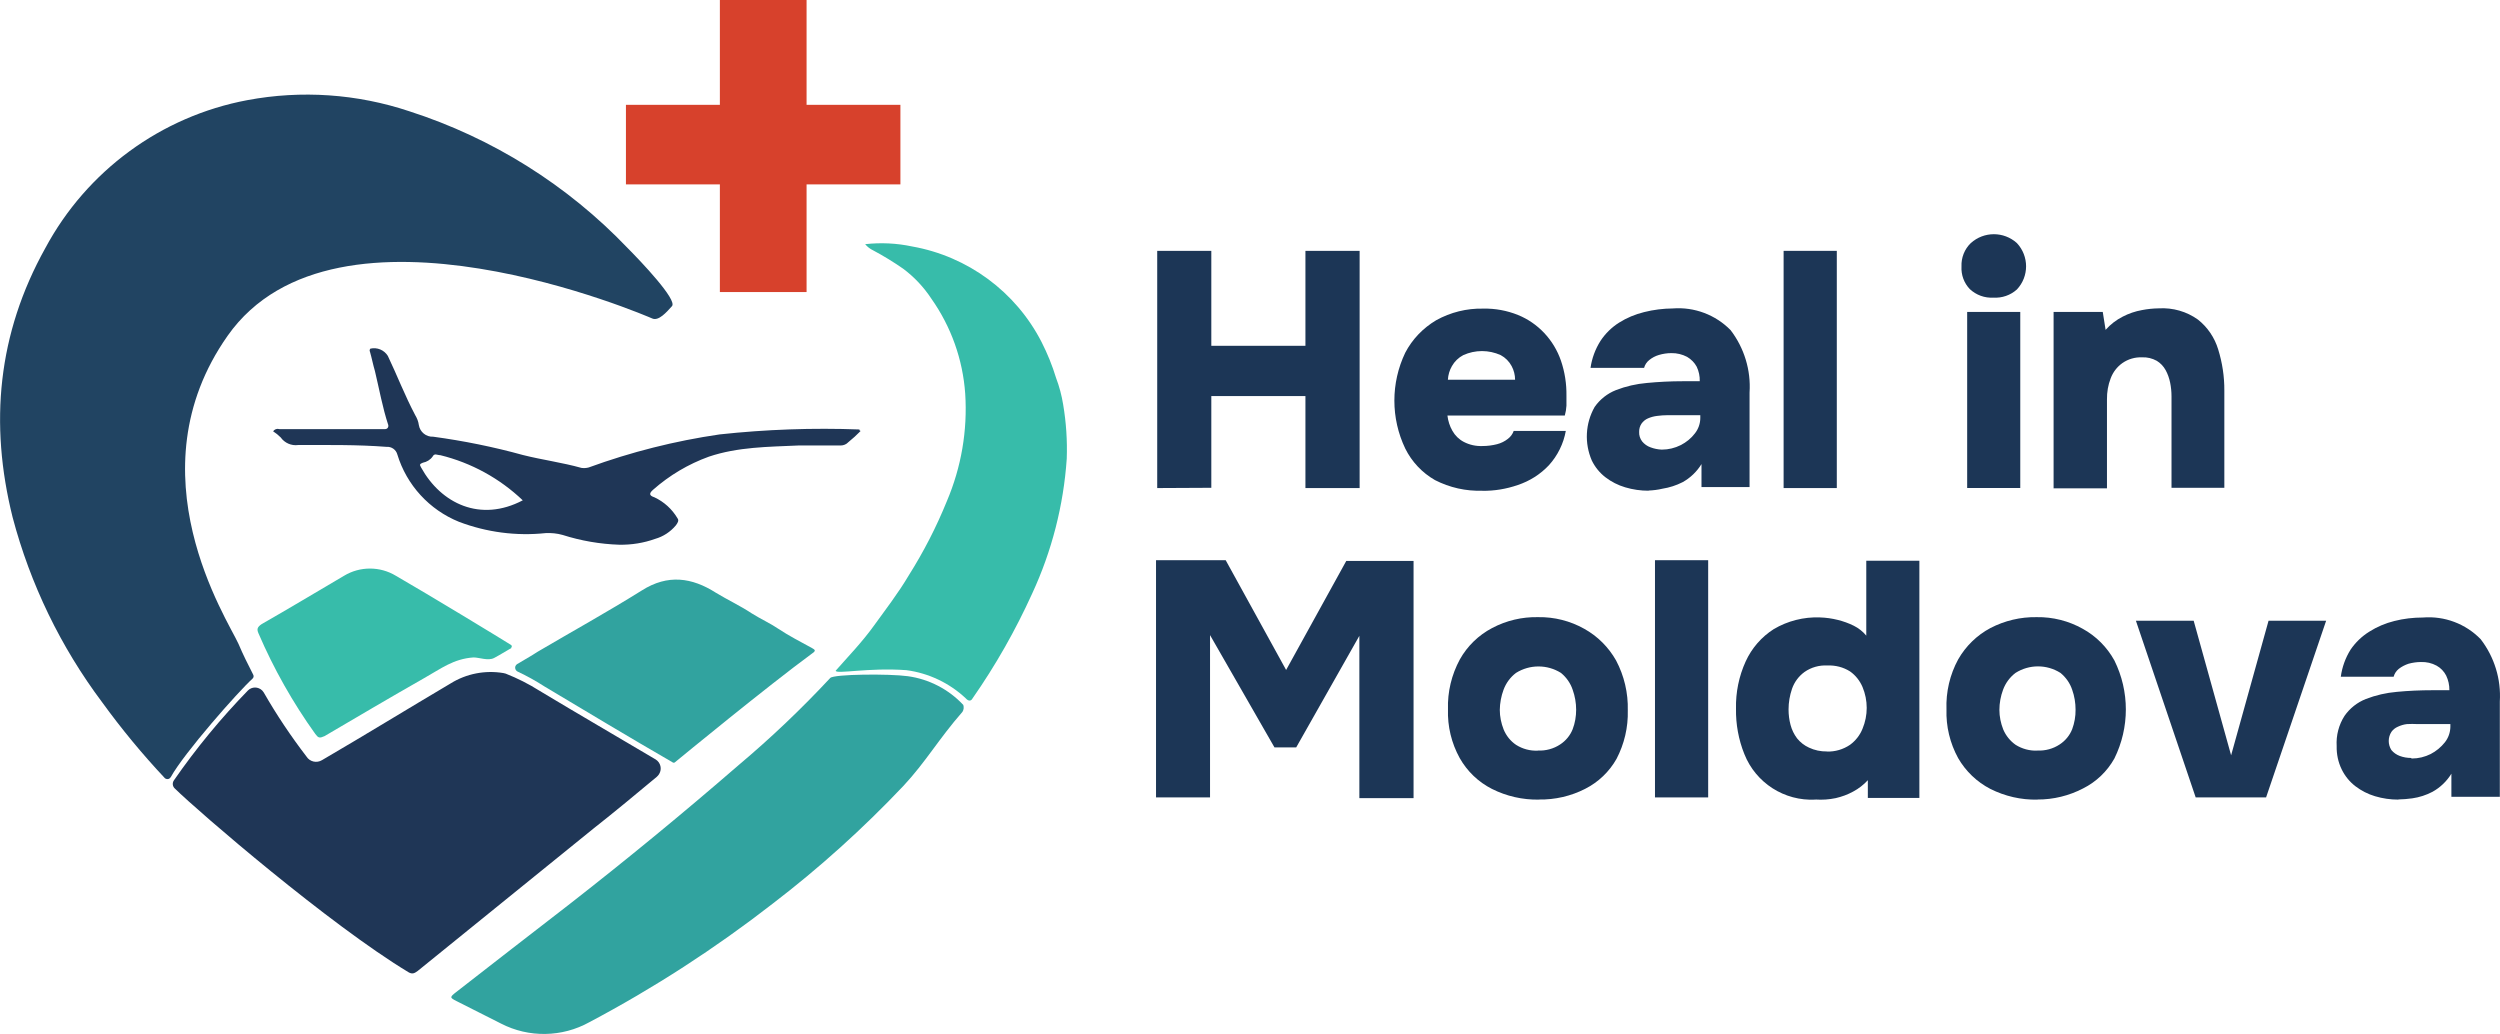 <?xml version="1.0" encoding="UTF-8"?>
<svg id="Layer_2" xmlns="http://www.w3.org/2000/svg" viewBox="0 0 273.07 112.94">
  <defs>
    <style>
      .cls-1 {
        fill: #31a39f;
      }

      .cls-2 {
        fill: #d7412c;
      }

      .cls-3 {
        fill: #1f3656;
      }

      .cls-4 {
        fill: #37bcaa;
      }

      .cls-5 {
        fill: #1c3656;
      }

      .cls-6 {
        fill: #214462;
      }
    </style>
  </defs>
  <g id="Layer_1-2" data-name="Layer_1">
    <g>
      <path class="cls-6" d="M18.65,84.87c-.09.2-.33.29-.53.19,0,0,0,0,0,0-.04-.01-.08-.03-.11-.06-2.46-2.62-4.74-5.38-6.85-8.29-4.53-6.04-7.85-12.9-9.78-20.2-2.56-10.26-1.63-20.07,3.57-29.41,4.53-8.44,12.64-14.39,22.06-16.16,5.91-1.11,12.01-.69,17.72,1.22,9.06,2.92,17.25,8.05,23.83,14.94,1.45,1.46,5.45,5.66,4.84,6.34s-1.46,1.65-2.15,1.35c-.37-.16-34.5-15-46.39,1.89-10.55,15,0,31,1.18,33.63.54,1.27,1,2.17,1.61,3.37.09.15.06.34-.07.45-1.57,1.42-7.48,8.13-8.92,10.74Z"/>
      <path class="cls-3" d="M19,85.23c2.42-3.49,5.12-6.77,8.08-9.81.43-.43,1.12-.43,1.56,0,0,0,0,0,0,0,.06.07.12.14.17.22,1.4,2.44,2.96,4.77,4.67,7,.36.57,1.11.74,1.69.39,4.83-2.82,9.27-5.55,14.05-8.38,1.72-1.07,3.78-1.47,5.78-1.13.08.01.16.03.24.06,1.29.51,2.52,1.13,3.69,1.87,4.22,2.54,8.47,5,12.7,7.51.53.34.7,1.04.37,1.58-.07.12-.16.22-.26.31-2.27,1.89-4.54,3.78-6.89,5.63l-19.22,15.57c-.34.25-.58.39-1,.15-8.63-5.2-22.92-17.51-25.54-20.08-.25-.23-.29-.61-.09-.89Z"/>
      <path class="cls-1" d="M105.13,77.75c-2.62,3-4,5.46-6.44,8.08-4.42,4.67-9.2,8.98-14.31,12.89-6.28,4.88-12.97,9.21-20,12.93-2.99,1.66-6.62,1.72-9.66.15-1.61-.83-3.22-1.61-4.83-2.44-.78-.39-.78-.44-.06-1,4-3.12,8.16-6.34,12.21-9.47,6.34-4.94,12.56-10.05,18.65-15.33,3.52-2.96,6.86-6.14,10-9.51.39-.42,6.45-.47,8.47-.19,2.32.32,4.46,1.43,6.06,3.14.08.25.05.53-.09.75Z"/>
      <path class="cls-4" d="M105.49,76.28c-1.79-1.68-4.06-2.76-6.49-3.08-4.18-.3-7.68.47-7.72.06,1.42-1.61,2.88-3.12,4.15-4.88s2.7-3.61,3.85-5.56c1.62-2.57,3.01-5.28,4.15-8.09,1.57-3.7,2.26-7.71,2-11.72-.26-3.74-1.54-7.33-3.7-10.39-.83-1.26-1.87-2.37-3.08-3.27-1.05-.73-2.14-1.4-3.27-2-.34-.16-.64-.39-.88-.68,1.71-.19,3.44-.11,5.13.25,6.08,1.08,11.32,4.94,14.14,10.44.64,1.26,1.17,2.56,1.58,3.91.36.95.62,1.93.78,2.93.33,1.95.46,3.93.39,5.91-.35,5.1-1.63,10.09-3.78,14.73-1.82,4.01-4,7.85-6.52,11.46-.13.25-.4.35-.73-.02Z"/>
      <path class="cls-1" d="M73.47,83.27c-4.66-2.69-9.38-5.53-14-8.29-.93-.6-1.9-1.14-2.9-1.61-.24-.1-.36-.37-.27-.61.04-.1.11-.18.2-.23.73-.45,1.5-.86,2.24-1.35,3.81-2.24,7.61-4.34,11.37-6.69,2.84-1.8,5.47-1.41,8.08.25,1.28.78,2.64,1.41,3.91,2.25,1,.63,2,1.07,2.93,1.7,1.17.78,2.44,1.42,3.67,2.1.24.15.53.25,0,.59-5,3.68-14.21,11.25-15,11.9-.07.05-.16.04-.23,0Z"/>
      <path class="cls-3" d="M94,47.08c-.42.43-.87.84-1.34,1.22-.21.23-.52.36-.83.36h-4.63c-3.27.15-6.59.15-9.77,1.22-2.24.81-4.31,2.04-6.1,3.62-.44.39-.44.63.15.82,1.05.49,1.93,1.29,2.52,2.29.2.25,0,.54-.19.79-.59.7-1.37,1.21-2.25,1.46-1.25.45-2.58.66-3.91.64-2.11-.07-4.19-.43-6.2-1.07-.6-.17-1.23-.23-1.85-.2-3.21.34-6.45-.09-9.46-1.23-3.24-1.31-5.72-4.01-6.74-7.36-.14-.52-.63-.87-1.17-.83-3.22-.25-6.49-.2-9.66-.2-.74.1-1.48-.22-1.91-.83-.25-.25-.53-.48-.83-.67.15-.22.43-.32.68-.24h11.56c.23,0,.39-.2.34-.44-.63-1.91-1-4-1.46-5.91-.2-.67-.34-1.41-.54-2.1-.06-.11-.04-.25.05-.34.74-.17,1.5.15,1.9.79,1,2.09,1.86,4.34,3,6.49.2.33.34.69.39,1.07.12.76.8,1.31,1.57,1.27,3.31.45,6.58,1.11,9.8,2,2.1.53,4.3.82,6.4,1.41.26.03.53.02.78-.05,4.63-1.69,9.42-2.9,14.3-3.61,5.08-.55,10.19-.73,15.29-.54-.08.09.02.09.11.17ZM57.1,54.65c-2.52-2.4-5.62-4.1-9-4.93-.34,0-.64-.25-.84.14-.25.36-.64.6-1.07.68-.34.14-.39.19-.19.53,2.17,3.93,6.46,6.02,11.1,3.58Z"/>
      <path class="cls-4" d="M55.89,70.76c-.67.38-1.27.77-1.92,1.11s-1.62-.06-2.25-.06c-2.2.15-3.55,1.23-5.39,2.26-3.67,2.09-7.32,4.24-10.89,6.34-.54.24-.67.2-1-.24-2.46-3.43-4.54-7.12-6.21-11-.19-.44-.14-.67.35-1,3-1.71,6-3.52,9-5.28,1.74-1.05,3.92-1.05,5.66,0,3.76,2.17,11.08,6.62,12.57,7.55.09.05.12.17.07.26-.02.03-.04.05-.07.07h.08Z"/>
      <path class="cls-2" d="M88.1,11.45h10.25v8.69h-10.25v11.76h-9.47v-11.76h-10.26v-8.69h10.26V0h9.47v11.45Z"/>
    </g>
    <g>
      <g>
        <path class="cls-5" d="M126.4,53.31v-25.91h5.91v10.37h10.28v-10.37h5.92v25.91h-5.92v-10.05h-10.28v10.02l-5.91.03Z"/>
        <path class="cls-5" d="M161.91,53.6c-1.79.06-3.57-.34-5.17-1.16-1.4-.8-2.53-2-3.25-3.45-1.58-3.31-1.58-7.15,0-10.46.77-1.48,1.95-2.7,3.38-3.55,1.57-.87,3.34-1.31,5.13-1.27,1.31-.03,2.61.21,3.82.7,1.08.44,2.05,1.11,2.85,1.96.82.87,1.44,1.9,1.83,3.03.42,1.23.62,2.53.6,3.83v1.08c-.02.36-.08.72-.18,1.08h-12.82c.07.59.25,1.16.55,1.68.29.51.72.93,1.24,1.2.63.33,1.34.48,2.05.45.53,0,1.07-.07,1.58-.2.43-.11.84-.31,1.19-.59.29-.22.51-.52.63-.86h5.69c-.25,1.39-.89,2.69-1.84,3.74-.94,1-2.11,1.74-3.41,2.17-1.24.43-2.55.65-3.86.63ZM158.08,41.48h7.41c0-.52-.13-1.04-.38-1.5-.27-.5-.68-.92-1.19-1.19-1.3-.59-2.79-.59-4.09,0-.52.27-.95.69-1.24,1.2-.26.45-.41.96-.44,1.49h-.07Z"/>
        <path class="cls-5" d="M180.07,53.6c-.86,0-1.72-.12-2.55-.37-.78-.23-1.51-.6-2.15-1.09-.64-.49-1.15-1.12-1.5-1.84-.82-1.89-.71-4.06.31-5.85.58-.83,1.39-1.47,2.33-1.84,1.08-.42,2.22-.68,3.38-.78,1.25-.12,2.56-.19,3.94-.19h1.83c.02-.55-.1-1.09-.33-1.58-.24-.45-.61-.82-1.05-1.08-.53-.28-1.12-.42-1.72-.41-.46,0-.92.07-1.36.2-.38.11-.74.3-1.05.55-.28.22-.48.52-.57.86h-5.85c.15-1.05.52-2.05,1.09-2.95.53-.8,1.22-1.48,2.03-1.99.84-.53,1.76-.91,2.73-1.15,1.03-.26,2.08-.39,3.14-.4,2.35-.18,4.66.69,6.31,2.37,1.49,1.95,2.23,4.37,2.07,6.82v10.32h-5.25v-2.51c-.51.83-1.22,1.51-2.07,1.98-.69.35-1.43.59-2.2.71-.49.12-1.01.18-1.51.2ZM181.53,49.11c.71,0,1.41-.17,2.05-.49.61-.31,1.14-.74,1.55-1.28.38-.48.59-1.08.59-1.69v-.3h-3.57c-.38,0-.77.03-1.15.08-.34.04-.68.13-1,.27-.28.12-.52.32-.7.57-.18.27-.27.59-.26.91-.02.37.1.74.33,1.04.24.29.56.52.91.64.39.15.8.23,1.21.25h.03Z"/>
        <path class="cls-5" d="M194.82,53.31v-25.91h5.81v25.91h-5.81Z"/>
        <path class="cls-5" d="M217.74,32.51c-.95.06-1.88-.28-2.58-.93-.63-.66-.96-1.55-.91-2.47-.04-.96.33-1.9,1.02-2.56,1.43-1.29,3.6-1.29,5.03,0,1.34,1.43,1.34,3.65,0,5.07-.7.63-1.63.95-2.56.89ZM214.87,53.31v-19.24h5.8v19.23h-5.8Z"/>
        <path class="cls-5" d="M224.31,53.31v-19.24h5.37l.31,1.96c.53-.6,1.17-1.09,1.88-1.45.66-.34,1.36-.58,2.09-.71.61-.12,1.22-.18,1.84-.19,1.53-.09,3.04.34,4.28,1.23,1.05.83,1.82,1.97,2.21,3.26.45,1.45.68,2.97.67,4.49v10.62h-5.77v-9.98c0-.51-.05-1.02-.15-1.51-.1-.48-.26-.94-.49-1.36-.23-.42-.56-.77-.97-1.02-.49-.27-1.05-.41-1.61-.38-.77-.03-1.52.19-2.15.63-.58.41-1.02.99-1.27,1.65-.29.74-.42,1.53-.41,2.32v9.71h-5.84Z"/>
      </g>
      <g>
        <path class="cls-5" d="M126.27,87.1v-25.91h7.61l6.6,11.99,6.57-11.91h7.35v25.91h-5.92v-17.73l-6.9,12.19h-2.37l-7.04-12.27v17.73h-5.91Z"/>
        <path class="cls-5" d="M168.09,87.34c-1.78.03-3.54-.37-5.13-1.17-1.48-.75-2.7-1.92-3.52-3.37-.9-1.63-1.34-3.46-1.28-5.32-.06-1.9.39-3.78,1.3-5.46.82-1.46,2.04-2.64,3.52-3.42,1.55-.82,3.28-1.23,5.03-1.19,1.76-.03,3.5.41,5.03,1.27,1.46.81,2.66,2.01,3.48,3.46.89,1.68,1.33,3.56,1.28,5.46.05,1.84-.38,3.66-1.23,5.29-.79,1.4-1.98,2.54-3.42,3.27-1.56.8-3.3,1.2-5.06,1.17ZM167.98,81.98c.86.04,1.72-.19,2.44-.67.61-.4,1.09-.98,1.36-1.66.26-.68.38-1.4.38-2.13,0-.74-.13-1.48-.38-2.18-.24-.72-.69-1.36-1.28-1.84-1.5-.94-3.41-.94-4.91,0-.62.47-1.09,1.11-1.36,1.84-.26.7-.4,1.45-.41,2.2,0,.73.15,1.46.42,2.14.28.68.75,1.27,1.36,1.68.71.45,1.54.67,2.37.63Z"/>
        <path class="cls-5" d="M180.77,87.1v-25.91h5.81v25.91h-5.81Z"/>
        <path class="cls-5" d="M198.3,87.34c-3.39.18-6.52-1.82-7.77-4.98-.63-1.57-.94-3.26-.91-4.95-.04-1.78.32-3.55,1.06-5.17.66-1.44,1.72-2.67,3.06-3.52,1.52-.9,3.28-1.35,5.05-1.28.65.02,1.3.11,1.94.27.61.15,1.2.36,1.76.64.52.26.99.63,1.36,1.08v-8.18h5.8v25.91h-5.63v-1.94c-.46.5-1,.92-1.6,1.24-.6.33-1.25.57-1.92.72-.72.15-1.45.2-2.18.15ZM199.54,82.09c.9.03,1.79-.23,2.54-.74.61-.45,1.08-1.05,1.36-1.75.61-1.46.61-3.1,0-4.56-.29-.68-.76-1.28-1.36-1.7-.74-.47-1.61-.69-2.48-.65-.89-.05-1.77.2-2.5.71-.63.46-1.1,1.09-1.36,1.83-.25.73-.38,1.49-.38,2.26,0,.58.07,1.15.22,1.7.14.53.38,1.02.71,1.46.35.43.79.78,1.3,1.01.61.29,1.29.43,1.96.42Z"/>
        <path class="cls-5" d="M222.54,87.34c-1.78.04-3.55-.37-5.14-1.17-1.47-.76-2.69-1.93-3.52-3.37-.89-1.63-1.33-3.46-1.27-5.32-.07-1.9.37-3.79,1.28-5.46.83-1.45,2.05-2.64,3.52-3.42,1.56-.81,3.29-1.22,5.05-1.19,1.76-.03,3.5.41,5.03,1.27,1.46.8,2.66,2.01,3.46,3.46,1.67,3.37,1.67,7.33,0,10.71-.79,1.41-1.98,2.55-3.42,3.27-1.54.8-3.25,1.22-4.99,1.21ZM222.54,81.98c.86.04,1.72-.19,2.44-.67.61-.4,1.09-.98,1.36-1.66.25-.68.38-1.4.37-2.13,0-.74-.12-1.48-.37-2.18-.24-.72-.69-1.36-1.28-1.84-1.5-.95-3.41-.95-4.91,0-.62.47-1.09,1.11-1.36,1.84-.26.7-.4,1.45-.4,2.2,0,.73.15,1.46.42,2.14.29.68.76,1.26,1.36,1.68.7.44,1.53.66,2.36.63Z"/>
        <path class="cls-5" d="M239.83,87.1l-6.53-19.3h6.31l4.09,14.7,4.09-14.7h6.29l-6.56,19.3h-7.69Z"/>
        <path class="cls-5" d="M261.98,87.34c-.87,0-1.73-.12-2.56-.37-.77-.23-1.5-.6-2.14-1.09-.64-.49-1.15-1.12-1.5-1.84-.39-.79-.57-1.67-.55-2.55-.07-1.16.23-2.32.86-3.3.58-.83,1.39-1.47,2.33-1.84,1.08-.42,2.22-.68,3.38-.78,1.25-.12,2.56-.18,3.93-.18h1.81c.01-.55-.11-1.1-.35-1.6-.23-.45-.59-.83-1.04-1.08-.53-.29-1.12-.42-1.72-.4-.46,0-.92.07-1.36.19-.38.13-.74.31-1.06.56-.27.22-.47.52-.56.86h-5.77c.14-1.05.5-2.05,1.06-2.95.54-.8,1.24-1.47,2.06-1.98.84-.53,1.76-.92,2.73-1.16,1.02-.26,2.07-.38,3.12-.38,2.35-.19,4.67.68,6.31,2.37,1.5,1.95,2.24,4.37,2.09,6.82v10.39h-5.29v-2.52c-.51.83-1.22,1.51-2.07,1.98-.69.36-1.43.6-2.2.71-.5.07-1.01.11-1.51.12ZM263.45,82.85c.71,0,1.41-.17,2.05-.49.6-.31,1.13-.75,1.55-1.28.38-.48.59-1.08.6-1.69v-.3h-3.59c-.38-.02-.76-.02-1.15,0-.35.04-.68.14-1,.29-.28.12-.52.31-.7.56-.39.61-.39,1.38,0,1.99.24.29.56.51.91.64.4.15.83.22,1.25.22l.05.07Z"/>
      </g>
    </g>
  </g>
</svg>
